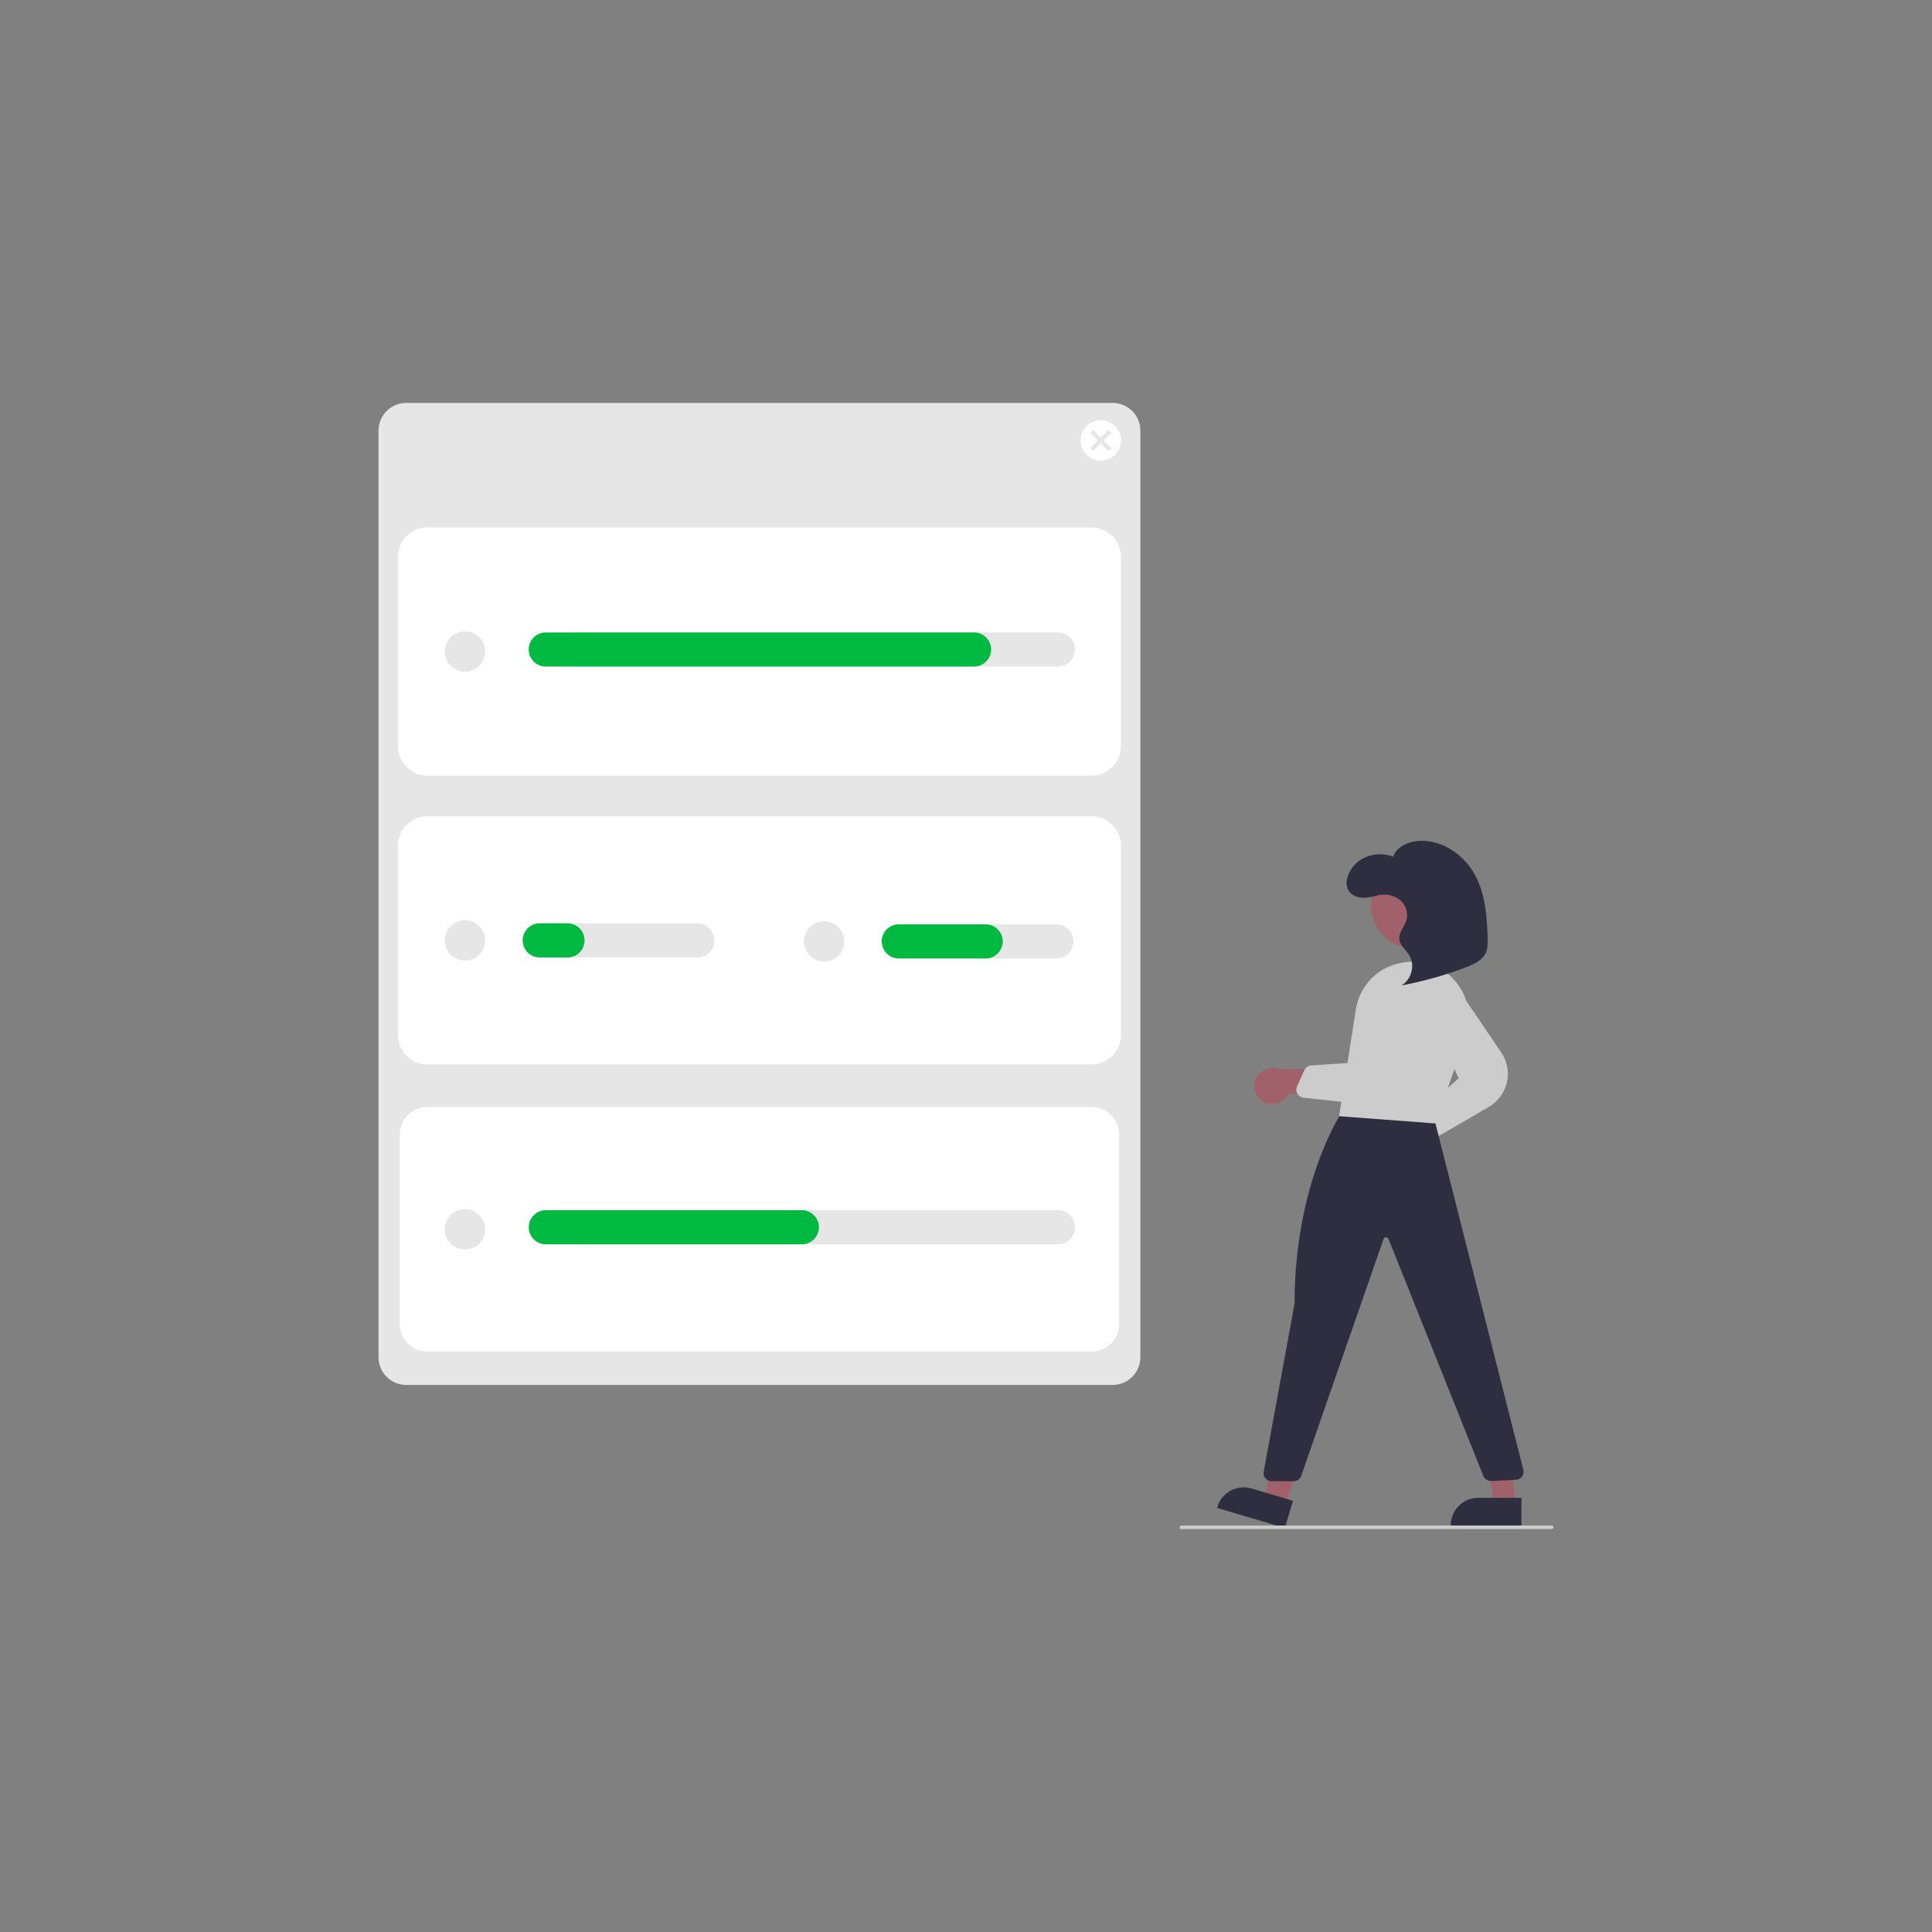<?xml version="1.0" encoding="UTF-8" standalone="no" ?>
<!DOCTYPE svg PUBLIC "-//W3C//DTD SVG 1.1//EN" "http://www.w3.org/Graphics/SVG/1.1/DTD/svg11.dtd">
<svg xmlns="http://www.w3.org/2000/svg" xmlns:xlink="http://www.w3.org/1999/xlink" version="1.1" width="1080" height="1080" viewBox="0 0 1080 1080" xml:space="preserve">
<rect x="0" y="0" width="1080" height="1080" fill="#808080" stroke="none"/>
<desc>Created with Fabric.js 5.2.4</desc>
<defs>
</defs>
<g transform="matrix(1 0 0 1 540 540)" id="59940900-2387-4f29-b3c7-7a7f07489b80"  >
<rect style="stroke: none; stroke-width: 1; stroke-dasharray: none; stroke-linecap: butt; stroke-dashoffset: 0; stroke-linejoin: miter; stroke-miterlimit: 4; fill: rgb(255,255,255); fill-rule: nonzero; opacity: 1; visibility: hidden;" vector-effect="non-scaling-stroke"  x="-540" y="-540" rx="0" ry="0" width="1080" height="1080" />
</g>
<g transform="matrix(1 0 0 1 540 540)" id="e03cfb90-8727-4861-8db7-5922db4eb7ba"  >
</g>
<g transform="matrix(1 0 0 1 424.53 499.71)"  >
<path style="stroke: none; stroke-width: 1; stroke-dasharray: none; stroke-linecap: butt; stroke-dashoffset: 0; stroke-linejoin: miter; stroke-miterlimit: 4; fill: rgb(230,230,230); fill-rule: nonzero; opacity: 1;" vector-effect="non-scaling-stroke"  transform=" translate(-484.53, -409.71)" d="M 287.092 135.231 C 278.536 135.241 271.602 142.175 271.592 150.731 L 271.592 668.698 C 271.602 677.255 278.536 684.189 287.092 684.198 L 681.965 684.198 C 690.522 684.189 697.456 677.255 697.465 668.698 L 697.465 150.731 C 697.456 142.175 690.522 135.241 681.965 135.231 Z" stroke-linecap="round" />
</g>
<g transform="matrix(1 0 0 1 424.53 364.2)"  >
<path style="stroke: none; stroke-width: 1; stroke-dasharray: none; stroke-linecap: butt; stroke-dashoffset: 0; stroke-linejoin: miter; stroke-miterlimit: 4; fill: rgb(255,255,255); fill-rule: nonzero; opacity: 1;" vector-effect="non-scaling-stroke"  transform=" translate(-484.53, -274.2)" d="M 670.108 343.586 L 298.95 343.586 C 289.841 343.576 282.46 336.195 282.45 327.086 L 282.45 221.313 C 282.46 212.204 289.841 204.823 298.95 204.813 L 670.108 204.813 C 679.217 204.823 686.598 212.204 686.608 221.313 L 686.608 327.086 C 686.598 336.195 679.217 343.576 670.108 343.586 Z" stroke-linecap="round" />
</g>
<g transform="matrix(1 0 0 1 424.53 525.69)"  >
<path style="stroke: none; stroke-width: 1; stroke-dasharray: none; stroke-linecap: butt; stroke-dashoffset: 0; stroke-linejoin: miter; stroke-miterlimit: 4; fill: rgb(255,255,255); fill-rule: nonzero; opacity: 1;" vector-effect="non-scaling-stroke"  transform=" translate(-484.53, -435.69)" d="M 670.108 505.076 L 298.95 505.076 C 289.841 505.065 282.46 497.684 282.45 488.576 L 282.45 382.801 C 282.46 373.693 289.841 366.312 298.95 366.301 L 670.108 366.301 C 679.217 366.311 686.598 373.693 686.608 382.801 L 686.608 488.576 C 686.598 497.684 679.217 505.066 670.108 505.076 Z" stroke-linecap="round" />
</g>
<g transform="matrix(1 0 0 1 424.53 687.18)"  >
<path style="stroke: none; stroke-width: 1; stroke-dasharray: none; stroke-linecap: butt; stroke-dashoffset: 0; stroke-linejoin: miter; stroke-miterlimit: 4; fill: rgb(255,255,255); fill-rule: nonzero; opacity: 1;" vector-effect="non-scaling-stroke"  transform=" translate(-484.53, -597.18)" d="M 298.95 528.791 C 290.393 528.801 283.459 535.735 283.45 544.291 L 283.45 650.064 C 283.459 658.621 290.393 665.555 298.95 665.564 L 670.108 665.564 C 678.665 665.555 685.599 658.621 685.608 650.064 L 685.608 544.291 C 685.599 535.735 678.665 528.801 670.108 528.791 Z" stroke-linecap="round" />
</g>
<g transform="matrix(1 0 0 1 615.38 246.19)"  >
<circle style="stroke: none; stroke-width: 1; stroke-dasharray: none; stroke-linecap: butt; stroke-dashoffset: 0; stroke-linejoin: miter; stroke-miterlimit: 4; fill: rgb(255,255,255); fill-rule: nonzero; opacity: 1;" vector-effect="non-scaling-stroke"  cx="0" cy="0" r="11.293" />
</g>
<g transform="matrix(1 0 0 1 259.93 525.69)"  >
<circle style="stroke: none; stroke-width: 1; stroke-dasharray: none; stroke-linecap: butt; stroke-dashoffset: 0; stroke-linejoin: miter; stroke-miterlimit: 4; fill: rgb(230,230,230); fill-rule: nonzero; opacity: 1;" vector-effect="non-scaling-stroke"  cx="0" cy="0" r="11.293" />
</g>
<g transform="matrix(1 0 0 1 345.76 525.69)"  >
<path style="stroke: none; stroke-width: 1; stroke-dasharray: none; stroke-linecap: butt; stroke-dashoffset: 0; stroke-linejoin: miter; stroke-miterlimit: 4; fill: rgb(230,230,230); fill-rule: nonzero; opacity: 1;" vector-effect="non-scaling-stroke"  transform=" translate(-405.76, -435.69)" d="M 449.803 445.223 L 361.718 445.223 C 358.312 445.223 355.164 443.405 353.461 440.456 C 351.758 437.506 351.758 433.871 353.461 430.921 C 355.164 427.972 358.312 426.154 361.718 426.154 L 449.803 426.154 C 453.209 426.154 456.357 427.972 458.06 430.921 C 459.763 433.871 459.763 437.506 458.06 440.456 C 456.357 443.405 453.209 445.223 449.803 445.223 Z" stroke-linecap="round" />
</g>
<g transform="matrix(1 0 0 1 460.67 526.25)"  >
<circle style="stroke: none; stroke-width: 1; stroke-dasharray: none; stroke-linecap: butt; stroke-dashoffset: 0; stroke-linejoin: miter; stroke-miterlimit: 4; fill: rgb(230,230,230); fill-rule: nonzero; opacity: 1;" vector-effect="non-scaling-stroke"  cx="0" cy="0" r="11.293" />
</g>
<g transform="matrix(1 0 0 1 546.49 526.25)"  >
<path style="stroke: none; stroke-width: 1; stroke-dasharray: none; stroke-linecap: butt; stroke-dashoffset: 0; stroke-linejoin: miter; stroke-miterlimit: 4; fill: rgb(230,230,230); fill-rule: nonzero; opacity: 1;" vector-effect="non-scaling-stroke"  transform=" translate(-606.49, -436.25)" d="M 650.535 445.788 L 562.45 445.788 C 557.184 445.788 552.916 441.519 552.916 436.253 C 552.916 430.987 557.184 426.719 562.45 426.719 L 650.535 426.719 C 655.801 426.719 660.069 430.987 660.069 436.253 C 660.069 441.519 655.801 445.788 650.535 445.788 Z" stroke-linecap="round" />
</g>
<g transform="matrix(1 0 0 1 615.38 246.19)"  >
<polygon style="stroke: none; stroke-width: 1; stroke-dasharray: none; stroke-linecap: butt; stroke-dashoffset: 0; stroke-linejoin: miter; stroke-miterlimit: 4; fill: rgb(230,230,230); fill-rule: nonzero; opacity: 1;" vector-effect="non-scaling-stroke"  points="5.88,-4.28 4.28,-5.88 0,-1.6 -4.28,-5.88 -5.88,-4.28 -1.6,0 -5.88,4.28 -4.28,5.88 0,1.6 4.28,5.88 5.88,4.28 1.6,0 5.88,-4.28 " />
</g>
<g transform="matrix(1 0 0 1 259.93 364.2)"  >
<circle style="stroke: none; stroke-width: 1; stroke-dasharray: none; stroke-linecap: butt; stroke-dashoffset: 0; stroke-linejoin: miter; stroke-miterlimit: 4; fill: rgb(230,230,230); fill-rule: nonzero; opacity: 1;" vector-effect="non-scaling-stroke"  cx="0" cy="0" r="11.293" />
</g>
<g transform="matrix(1 0 0 1 457 363.07)"  >
<path style="stroke: none; stroke-width: 1; stroke-dasharray: none; stroke-linecap: butt; stroke-dashoffset: 0; stroke-linejoin: miter; stroke-miterlimit: 4; fill: rgb(230,230,230); fill-rule: nonzero; opacity: 1;" vector-effect="non-scaling-stroke"  transform=" translate(-517, -273.07)" d="M 651.382 282.604 L 382.61 282.604 C 377.348 282.599 373.085 278.332 373.085 273.07 C 373.085 267.808 377.348 263.541 382.61 263.536 L 651.382 263.536 C 656.644 263.541 660.907 267.808 660.907 273.07 C 660.907 278.332 656.644 282.599 651.382 282.604 Z" stroke-linecap="round" />
</g>
<g transform="matrix(1 0 0 1 424.81 363.07)"  >
<path style="stroke: none; stroke-width: 1; stroke-dasharray: none; stroke-linecap: butt; stroke-dashoffset: 0; stroke-linejoin: miter; stroke-miterlimit: 4; fill: rgb(0,185,65); fill-rule: nonzero; opacity: 1;" vector-effect="non-scaling-stroke"  transform=" translate(-484.81, -273.07)" d="M 604.516 282.604 L 365.106 282.604 C 359.84 282.604 355.571 278.336 355.571 273.07 C 355.571 267.804 359.84 263.536 365.106 263.536 L 604.516 263.536 C 609.778 263.541 614.041 267.808 614.041 273.07 C 614.041 278.332 609.778 282.599 604.516 282.604 Z" stroke-linecap="round" />
</g>
<g transform="matrix(1 0 0 1 259.93 687.18)"  >
<circle style="stroke: none; stroke-width: 1; stroke-dasharray: none; stroke-linecap: butt; stroke-dashoffset: 0; stroke-linejoin: miter; stroke-miterlimit: 4; fill: rgb(230,230,230); fill-rule: nonzero; opacity: 1;" vector-effect="non-scaling-stroke"  cx="0" cy="0" r="11.293" />
</g>
<g transform="matrix(1 0 0 1 457 686.05)"  >
<path style="stroke: none; stroke-width: 1; stroke-dasharray: none; stroke-linecap: butt; stroke-dashoffset: 0; stroke-linejoin: miter; stroke-miterlimit: 4; fill: rgb(230,230,230); fill-rule: nonzero; opacity: 1;" vector-effect="non-scaling-stroke"  transform=" translate(-517, -596.05)" d="M 651.382 605.583 L 382.61 605.583 C 379.204 605.583 376.056 603.765 374.353 600.815 C 372.65 597.866 372.65 594.231 374.353 591.281 C 376.056 588.331 379.204 586.514 382.61 586.514 L 651.382 586.514 C 656.648 586.514 660.916 590.783 660.916 596.048 C 660.916 601.314 656.648 605.583 651.382 605.583 Z" stroke-linecap="round" />
</g>
<g transform="matrix(1 0 0 1 376.67 686.05)"  >
<path style="stroke: none; stroke-width: 1; stroke-dasharray: none; stroke-linecap: butt; stroke-dashoffset: 0; stroke-linejoin: miter; stroke-miterlimit: 4; fill: rgb(0,185,65); fill-rule: nonzero; opacity: 1;" vector-effect="non-scaling-stroke"  transform=" translate(-436.67, -596.05)" d="M 508.244 605.583 L 365.106 605.583 C 361.7 605.583 358.552 603.765 356.849 600.815 C 355.146 597.866 355.146 594.231 356.849 591.281 C 358.552 588.331 361.7 586.514 365.106 586.514 L 508.244 586.514 C 513.51 586.514 517.778 590.783 517.778 596.048 C 517.778 601.314 513.51 605.583 508.244 605.583 Z" stroke-linecap="round" />
</g>
<g transform="matrix(1 0 0 1 309.48 525.69)"  >
<path style="stroke: none; stroke-width: 1; stroke-dasharray: none; stroke-linecap: butt; stroke-dashoffset: 0; stroke-linejoin: miter; stroke-miterlimit: 4; fill: rgb(0,185,65); fill-rule: nonzero; opacity: 1;" vector-effect="non-scaling-stroke"  transform=" translate(-369.48, -435.69)" d="M 377.246 445.223 L 361.718 445.223 C 358.312 445.223 355.164 443.405 353.461 440.456 C 351.758 437.506 351.758 433.871 353.461 430.921 C 355.164 427.972 358.312 426.154 361.718 426.154 L 377.246 426.154 C 380.652 426.154 383.799 427.972 385.503 430.921 C 387.206 433.871 387.206 437.506 385.503 440.456 C 383.799 443.405 380.652 445.223 377.246 445.223 Z" stroke-linecap="round" />
</g>
<g transform="matrix(1 0 0 1 526.73 526.25)"  >
<path style="stroke: none; stroke-width: 1; stroke-dasharray: none; stroke-linecap: butt; stroke-dashoffset: 0; stroke-linejoin: miter; stroke-miterlimit: 4; fill: rgb(0,185,65); fill-rule: nonzero; opacity: 1;" vector-effect="non-scaling-stroke"  transform=" translate(-586.73, -436.25)" d="M 611.01 445.788 L 562.45 445.788 C 557.184 445.788 552.916 441.519 552.916 436.253 C 552.916 430.987 557.184 426.719 562.45 426.719 L 611.01 426.719 C 616.272 426.724 620.535 430.991 620.535 436.253 C 620.535 441.515 616.272 445.782 611.01 445.788 Z" stroke-linecap="round" />
</g>
<g transform="matrix(1 0 0 1 802.75 630.04)"  >
<path style="stroke: none; stroke-width: 1; stroke-dasharray: none; stroke-linecap: butt; stroke-dashoffset: 0; stroke-linejoin: miter; stroke-miterlimit: 4; fill: rgb(160,97,106); fill-rule: nonzero; opacity: 1;" vector-effect="non-scaling-stroke"  transform=" translate(-862.75, -540.04)" d="M 849.371 560.048 C 852.332 559.75 855.009 558.156 856.681 555.695 C 858.354 553.234 858.851 550.158 858.037 547.295 L 887.312 526.801 L 870.046 519.964 L 844.894 540.474 C 840.069 542.197 837.296 547.256 838.438 552.25 C 839.58 557.243 844.277 560.594 849.371 560.048 Z" stroke-linecap="round" />
</g>
<g transform="matrix(1 0 0 1 819.73 593.13)"  >
<path style="stroke: none; stroke-width: 1; stroke-dasharray: none; stroke-linecap: butt; stroke-dashoffset: 0; stroke-linejoin: miter; stroke-miterlimit: 4; fill: rgb(204,204,204); fill-rule: nonzero; opacity: 1;" vector-effect="non-scaling-stroke"  transform=" translate(-879.73, -503.13)" d="M 863.016 545.082 C 862.387 545.081 861.764 544.948 861.189 544.692 C 859.868 544.115 858.907 542.935 858.611 541.524 L 856.646 532.397 C 856.304 530.803 856.849 529.149 858.071 528.071 L 875.432 512.785 L 858.295 476.88 C 855.822 471.701 857.759 465.492 862.738 462.638 C 867.716 459.783 874.054 461.249 877.274 465.999 L 899.22 498.37 C 902.516 503.189 903.673 509.156 902.416 514.857 C 901.024 520.884 897.164 526.05 891.779 529.094 L 865.268 544.47 C 864.585 544.87 863.808 545.081 863.016 545.082 Z" stroke-linecap="round" />
</g>
<g transform="matrix(1 0 0 1 728.69 607.14)"  >
<path style="stroke: none; stroke-width: 1; stroke-dasharray: none; stroke-linecap: butt; stroke-dashoffset: 0; stroke-linejoin: miter; stroke-miterlimit: 4; fill: rgb(160,97,106); fill-rule: nonzero; opacity: 1;" vector-effect="non-scaling-stroke"  transform=" translate(-788.69, -517.14)" d="M 765.752 525.567 C 768.227 527.22 771.306 527.691 774.162 526.854 C 777.018 526.018 779.357 523.959 780.549 521.232 L 816.175 524.022 L 807.193 507.769 L 774.739 507.611 C 769.92 505.874 764.563 508.016 762.27 512.597 C 759.977 517.178 761.473 522.75 765.752 525.567 Z" stroke-linecap="round" />
</g>
<g transform="matrix(1 0 0 1 790.95 505.9)"  >
<circle style="stroke: none; stroke-width: 1; stroke-dasharray: none; stroke-linecap: butt; stroke-dashoffset: 0; stroke-linejoin: miter; stroke-miterlimit: 4; fill: rgb(160,97,106); fill-rule: nonzero; opacity: 1;" vector-effect="non-scaling-stroke"  cx="0" cy="0" r="24.561" />
</g>
<g transform="matrix(1 0 0 1 719.5 816.66)"  >
<polygon style="stroke: none; stroke-width: 1; stroke-dasharray: none; stroke-linecap: butt; stroke-dashoffset: 0; stroke-linejoin: miter; stroke-miterlimit: 4; fill: rgb(160,97,106); fill-rule: nonzero; opacity: 1;" vector-effect="non-scaling-stroke"  points="-0.87,25.24 -12.62,21.75 -4.72,-25.24 12.62,-20.08 -0.87,25.24 " />
</g>
<g transform="matrix(1 0 0 1 701.56 842.81)"  >
<path style="stroke: none; stroke-width: 1; stroke-dasharray: none; stroke-linecap: butt; stroke-dashoffset: 0; stroke-linejoin: miter; stroke-miterlimit: 4; fill: rgb(47,46,65); fill-rule: nonzero; opacity: 1;" vector-effect="non-scaling-stroke"  transform=" translate(-761.56, -752.81)" d="M 778.239 764.182 L 740.35 752.909 L 740.493 752.429 C 741.656 748.518 744.326 745.229 747.915 743.286 C 751.503 741.343 755.717 740.906 759.628 742.069 L 759.629 742.07 L 782.77 748.955 Z" stroke-linecap="round" />
</g>
<g transform="matrix(1 0 0 1 838.32 817.65)"  >
<polygon style="stroke: none; stroke-width: 1; stroke-dasharray: none; stroke-linecap: butt; stroke-dashoffset: 0; stroke-linejoin: miter; stroke-miterlimit: 4; fill: rgb(160,97,106); fill-rule: nonzero; opacity: 1;" vector-effect="non-scaling-stroke"  points="9.05,23.64 -3.21,23.64 -9.05,-23.64 3.05,-23.64 9.05,23.64 " />
</g>
<g transform="matrix(1 0 0 1 830.73 845.24)"  >
<path style="stroke: none; stroke-width: 1; stroke-dasharray: none; stroke-linecap: butt; stroke-dashoffset: 0; stroke-linejoin: miter; stroke-miterlimit: 4; fill: rgb(47,46,65); fill-rule: nonzero; opacity: 1;" vector-effect="non-scaling-stroke"  transform=" translate(-890.73, -755.24)" d="M 910.496 763.182 L 870.966 763.181 L 870.966 762.681 C 870.966 758.6 872.587 754.686 875.472 751.801 C 878.358 748.915 882.271 747.294 886.352 747.294 L 886.353 747.294 L 910.497 747.295 Z" stroke-linecap="round" />
</g>
<g transform="matrix(1 0 0 1 779.02 723.98)"  >
<path style="stroke: none; stroke-width: 1; stroke-dasharray: none; stroke-linecap: butt; stroke-dashoffset: 0; stroke-linejoin: miter; stroke-miterlimit: 4; fill: rgb(47,46,65); fill-rule: nonzero; opacity: 1;" vector-effect="non-scaling-stroke"  transform=" translate(-839.02, -633.98)" d="M 783.152 737.997 L 770.842 737.997 C 769.506 737.997 768.24 737.404 767.385 736.377 C 766.53 735.351 766.175 733.998 766.416 732.684 L 783.657 638.818 C 783.641 570.431 810.547 530.821 810.819 530.428 L 811.147 529.954 L 861.434 534.058 L 911.557 731.602 C 911.89 732.911 911.617 734.299 910.814 735.385 C 910.011 736.47 908.763 737.138 907.414 737.203 L 893.583 737.874 C 891.664 737.974 889.895 736.838 889.187 735.051 L 836.198 602.583 C 835.982 601.989 835.403 601.606 834.771 601.641 C 834.142 601.647 833.587 602.051 833.389 602.648 L 787.403 734.975 C 786.772 736.784 785.067 737.996 783.152 737.997 Z" stroke-linecap="round" />
</g>
<g transform="matrix(1 0 0 1 784.84 582.8)"  >
<path style="stroke: none; stroke-width: 1; stroke-dasharray: none; stroke-linecap: butt; stroke-dashoffset: 0; stroke-linejoin: miter; stroke-miterlimit: 4; fill: rgb(204,204,204); fill-rule: nonzero; opacity: 1;" vector-effect="non-scaling-stroke"  transform=" translate(-844.84, -492.8)" d="M 862.487 538.025 L 862.103 537.996 L 808.563 533.955 L 817.954 474.226 C 820.07 460.533 830.945 449.865 844.676 448.011 L 844.676 448.011 Q 845.293 447.925 845.918 447.842 C 856.599 446.437 867.242 450.696 874.004 459.082 C 880.928 467.517 882.957 478.949 879.359 489.251 Z" stroke-linecap="round" />
</g>
<g transform="matrix(1 0 0 1 754.69 581.58)"  >
<path style="stroke: none; stroke-width: 1; stroke-dasharray: none; stroke-linecap: butt; stroke-dashoffset: 0; stroke-linejoin: miter; stroke-miterlimit: 4; fill: rgb(204,204,204); fill-rule: nonzero; opacity: 1;" vector-effect="non-scaling-stroke"  transform=" translate(-814.69, -491.58)" d="M 835.252 522.427 C 830.863 525.952 825.251 527.584 819.656 526.962 L 788.669 523.627 C 787.232 523.472 785.957 522.637 785.242 521.381 C 784.526 520.125 784.457 518.603 785.055 517.287 L 789.188 508.216 C 789.873 506.709 791.33 505.701 792.982 505.591 L 815.567 504.077 L 822.982 464.996 C 823.969 459.821 828.491 456.076 833.759 456.071 C 836.881 456.057 839.857 457.387 841.929 459.721 C 843.871 461.943 844.868 464.835 844.709 467.781 L 843.272 506.529 C 843.079 512.453 840.407 518.023 835.908 521.882 Q 835.584 522.162 835.252 522.427 Z" stroke-linecap="round" />
</g>
<g transform="matrix(1 0 0 1 792.19 510.43)"  >
<path style="stroke: none; stroke-width: 1; stroke-dasharray: none; stroke-linecap: butt; stroke-dashoffset: 0; stroke-linejoin: miter; stroke-miterlimit: 4; fill: rgb(47,46,65); fill-rule: nonzero; opacity: 1;" vector-effect="non-scaling-stroke"  transform=" translate(-852.19, -420.43)" d="M 832.271 409.769 C 829.213 410.955 825.99 411.664 822.717 411.871 C 819.424 411.912 815.924 410.772 814.122 408.264 C 812.723 406.047 812.362 403.33 813.133 400.825 C 814.514 395.743 818.09 391.543 822.885 389.368 C 827.912 387.088 833.64 386.903 838.803 388.855 C 840.651 383.238 847.611 380.18 854.053 380.007 C 867.213 379.654 878.979 388.627 884.697 399.417 C 890.415 410.207 891.25 422.54 891.605 434.514 C 891.692 437.434 891.728 440.479 890.345 443.115 C 888.285 447.041 883.605 449.155 879.193 450.832 C 867.623 455.221 855.687 458.576 843.526 460.858 C 849.365 457.125 851.217 449.091 847.519 443.539 C 845.709 440.822 842.737 438.56 842.256 435.413 C 841.68 431.64 844.899 428.341 846.09 424.689 C 847.318 420.653 846.107 416.271 842.981 413.439 C 839.597 410.5 834.987 409.406 830.643 410.513" stroke-linecap="round" />
</g>
<g transform="matrix(1 0 0 1 763.91 853.77)"  >
<path style="stroke: none; stroke-width: 1; stroke-dasharray: none; stroke-linecap: butt; stroke-dashoffset: 0; stroke-linejoin: miter; stroke-miterlimit: 4; fill: rgb(204,204,204); fill-rule: nonzero; opacity: 1;" vector-effect="non-scaling-stroke"  transform=" translate(-823.91, -763.77)" d="M 927.408 764.769 L 720.408 764.769 C 719.856 764.769 719.408 764.321 719.408 763.769 C 719.408 763.216 719.856 762.769 720.408 762.769 L 927.408 762.769 C 927.96 762.769 928.408 763.216 928.408 763.769 C 928.408 764.321 927.96 764.769 927.408 764.769 Z" stroke-linecap="round" />
</g>
<g transform="matrix(NaN NaN NaN NaN 0 0)"  >
<g style=""   >
</g>
</g>
<g transform="matrix(NaN NaN NaN NaN 0 0)"  >
<g style=""   >
</g>
</g>
<g transform="matrix(NaN NaN NaN NaN 0 0)"  >
<g style=""   >
</g>
</g>
<g transform="matrix(NaN NaN NaN NaN 0 0)"  >
<g style=""   >
</g>
</g>
<g transform="matrix(NaN NaN NaN NaN 0 0)"  >
<g style=""   >
</g>
</g>
</svg>